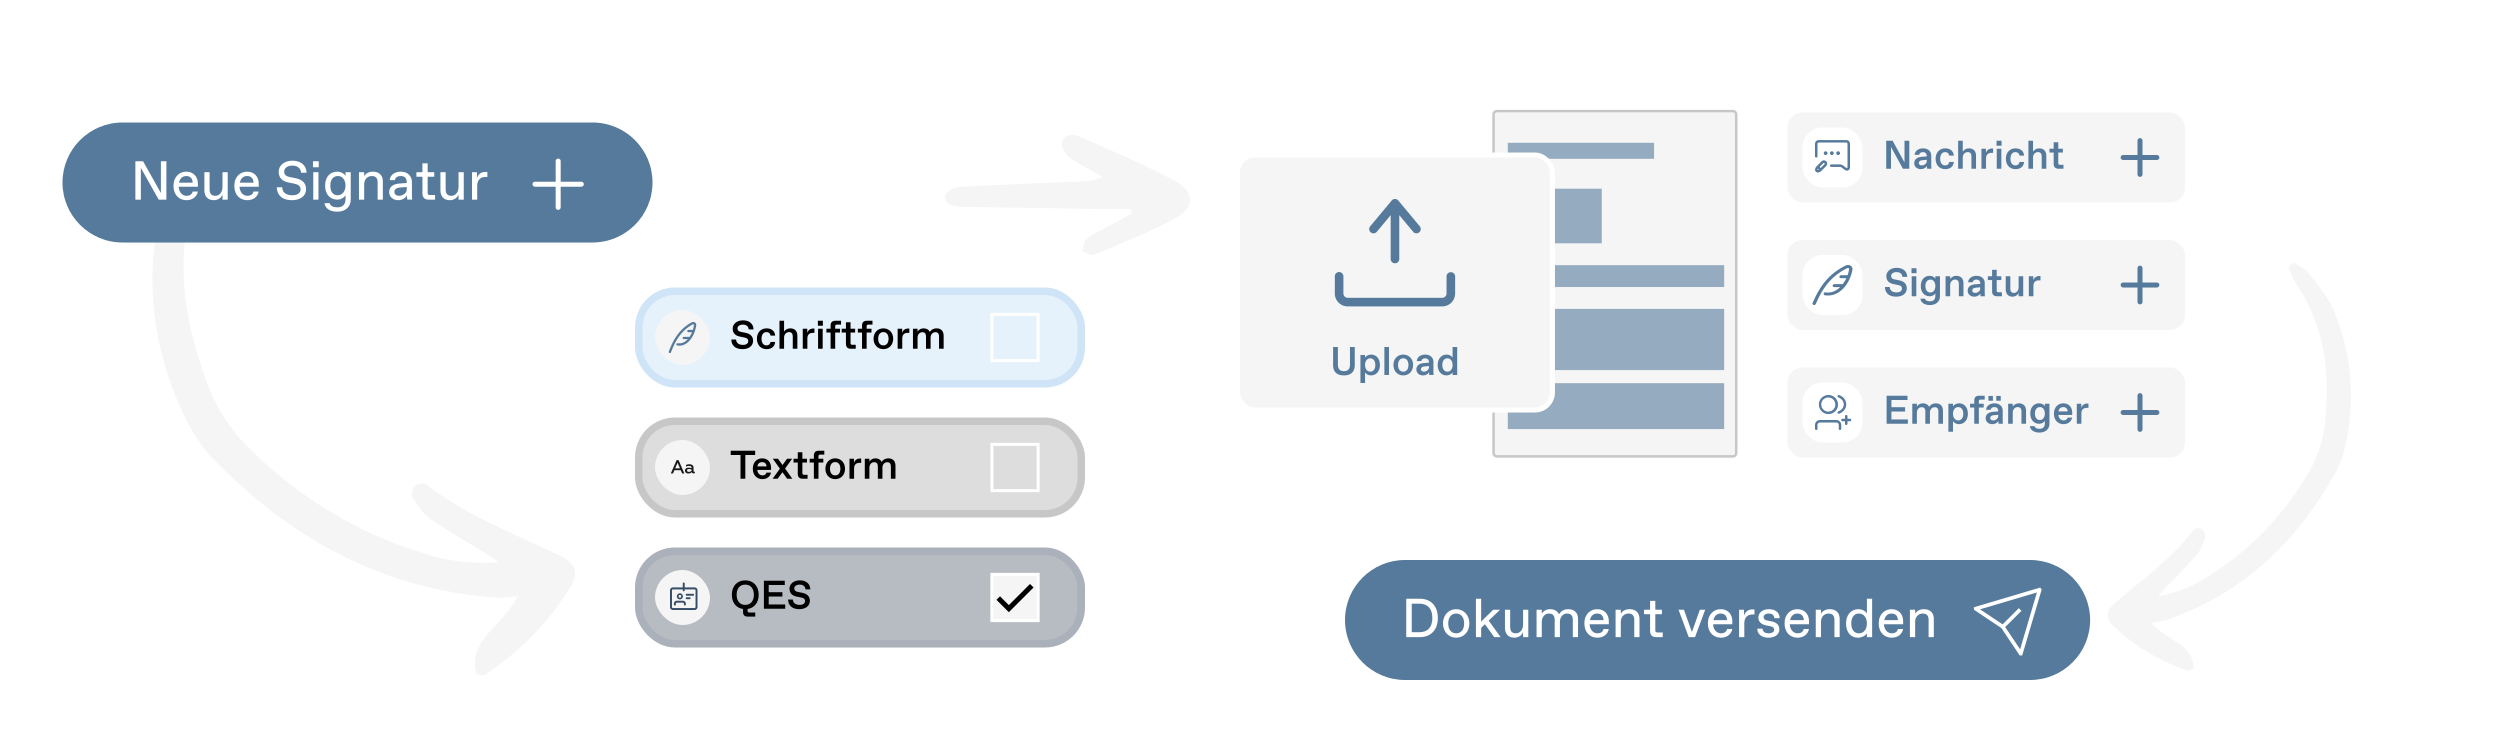 <svg xmlns="http://www.w3.org/2000/svg" width="1000" height="297" fill="none"><g clip-path="url(#a)"><path fill="#F5F5F5" d="M915.27 106.86c1.112 2.131 1.808 4.453 3.128 6.489 11.95 17.667 13.847 37.29 11.424 57.379-.831 6.917-3.67 14.124-7.445 20.123-10.533 17.261-24.553 31.339-42.141 41.517-5.063 2.944-10.813 4.944-16.948 6.115 1.224-1.44 2.503-3.03 3.879-4.413 3.919-4.055 7.99-8.053 11.661-12.371 1.543-1.838 2.495-4.41 3.239-6.887.336-.908-.528-2.775-1.384-3.264-.856-.489-2.863-.199-3.295.501-8.71 11.399-20.451 19.784-31.296 29.016-3.791 3.242-4.135 6.039-.703 9.373 8.558 8.155 18.62 14.114 29.826 17.916.304.112.984-.324 2.231-.895-.04-10.164-10.774-11.039-16.901-18.294 2.216-.384 4.015-.579 5.567-1.037 30.609-10.348 52.419-31.005 67.838-58.671 2.383-4.107 3.871-9.061 4.79-13.881 3.271-17.711 1.766-35.125-5.401-51.71-2.344-5.34-6.295-10.07-9.942-14.688-1.376-1.885-3.96-2.841-5.919-4.082l-2.208 1.764z"/></g><rect width="161" height="38" x="714" y="44" fill="#F5F5F5" rx="7"/><rect width="161" height="38" x="714" y="44" stroke="#fff" stroke-width="2" rx="7"/><rect width="24" height="24" x="721" y="51" fill="#fff" rx="8"/><path fill="#567A9C" d="M728.081 56.02c-.264 0-.491 0-.679.015a1.528 1.528 0 0 0-.583.148 1.503 1.503 0 0 0-.656.656 1.527 1.527 0 0 0-.148.583c-.015.187-.015.415-.015.678v4.42a.5.5 0 0 0 1 0v-4.4c0-.289 0-.475.012-.616a.588.588 0 0 1 .042-.212.503.503 0 0 1 .219-.218.572.572 0 0 1 .211-.042c.142-.012.328-.012.616-.012h9.8c.288 0 .474 0 .616.011.136.012.186.03.211.043a.503.503 0 0 1 .219.218.588.588 0 0 1 .042.212c.012.141.012.327.012.616v8c0 .396 0 .658-.018.849a.72.72 0 0 1-.038.208.249.249 0 0 1-.184.092.717.717 0 0 1-.19-.094c-.163-.1-.373-.258-.69-.495l-.473-.355c-.206-.154-.361-.271-.536-.356a2.015 2.015 0 0 0-.487-.162c-.191-.038-.386-.038-.643-.038H732.5a.5.5 0 0 0 0 1h3.2c.316 0 .408.003.492.02a.997.997 0 0 1 .243.08c.076.037.15.09.392.27l.472.355c.293.22.54.405.746.532.205.126.451.25.731.243a1.25 1.25 0 0 0 .958-.479c.173-.22.222-.491.244-.73.022-.242.022-.55.022-.916V58.1c0-.263 0-.49-.015-.678a1.531 1.531 0 0 0-.148-.583 1.503 1.503 0 0 0-.656-.656 1.528 1.528 0 0 0-.583-.148c-.188-.015-.415-.015-.679-.015h-9.838z"/><path fill="#567A9C" d="M736 61.27a.75.75 0 1 1-1.5 0 .75.75 0 0 1 1.5 0zm-3.25.75a.75.75 0 1 0 0-1.5.75.75 0 0 0 0 1.5zm-2.5 0a.75.75 0 1 0 0-1.5.75.75 0 0 0 0 1.5z"/><path fill="#567A9C" fill-rule="evenodd" d="m727.371 68.975-.083.012a1.1 1.1 0 0 1-1.249-1.277l.013-.074c.07-.4.261-.771.548-1.06l2.007-2.03a1.321 1.321 0 1 1 1.875 1.861l-1.996 2.002a2.005 2.005 0 0 1-1.115.566zm.465-2.227 1.482-1.5h.001a.32.32 0 0 1 .456.452l-.001.001-1.49 1.495-.448-.448zm-.287 1.127-.393-.393a.896.896 0 0 0-.073.156.912.912 0 0 0-.046.171l-.013.073a.1.1 0 0 0 .114.117l.082-.013a1 1 0 0 0 .295-.093l.034-.018z" clip-rule="evenodd"/><path fill="#567A9C" d="M761.797 64.956V56.3h1.92v11.2h-2.56l-4.752-8.704V67.5h-1.92V56.3h2.56l4.752 8.656zm6.514 2.704c-1.472 0-2.624-.96-2.624-2.352 0-1.776 1.456-2.464 2.928-2.576l2.096-.176v-.224c0-.896-.56-1.488-1.456-1.488h-.128c-.8 0-1.376.464-1.44 1.072h-1.84c.128-1.488 1.44-2.576 3.344-2.576 2.064 0 3.312 1.184 3.312 2.944v3.456c0 .48 0 1.2.08 1.76h-1.728c-.064-.304-.08-.864-.08-1.104-.416.704-1.312 1.264-2.464 1.264zm.32-1.504h.128c.944 0 1.952-.752 1.952-1.76v-.48l-1.856.176c-.688.064-1.344.416-1.344 1.104 0 .56.48.96 1.12.96zm9.444 1.504c-2.304 0-3.84-1.696-3.84-4.16 0-2.464 1.536-4.16 3.84-4.16 1.968 0 3.296 1.008 3.456 2.896h-1.84c-.128-.832-.672-1.392-1.552-1.392h-.128c-1.344 0-1.936 1.232-1.936 2.656 0 1.424.592 2.656 1.936 2.656h.128c.88 0 1.424-.56 1.552-1.392h1.84c-.16 1.888-1.488 2.896-3.456 2.896zm7.026-.16h-1.84V56.3h1.84v4.352c.48-.768 1.344-1.312 2.48-1.312 1.888 0 2.832 1.216 2.832 2.944V67.5h-1.84v-4.944c0-1.072-.48-1.712-1.424-1.712h-.128c-1.024 0-1.92.896-1.92 2.192V67.5zm9.312 0h-1.84v-8h1.808v1.664c.32-1.104 1.2-1.744 2.32-1.744h.544v1.728h-.688c-1.392 0-2.144.784-2.144 2.24V67.5zm6.205-9.216h-2V56.3h2v1.984zm-.08 9.216h-1.84v-8h1.84v8zm5.646.16c-2.304 0-3.84-1.696-3.84-4.16 0-2.464 1.536-4.16 3.84-4.16 1.968 0 3.296 1.008 3.456 2.896h-1.84c-.128-.832-.672-1.392-1.552-1.392h-.128c-1.344 0-1.936 1.232-1.936 2.656 0 1.424.592 2.656 1.936 2.656h.128c.88 0 1.424-.56 1.552-1.392h1.84c-.16 1.888-1.488 2.896-3.456 2.896zm7.026-.16h-1.84V56.3h1.84v4.352c.48-.768 1.344-1.312 2.48-1.312 1.888 0 2.832 1.216 2.832 2.944V67.5h-1.84v-4.944c0-1.072-.48-1.712-1.424-1.712h-.128c-1.024 0-1.92.896-1.92 2.192V67.5zm12.178 0h-1.984c-1.248 0-1.936-.688-1.936-1.936V61.02h-1.696V59.5h1.696v-2.592h1.84V59.5h1.84v1.52h-1.84v4.112c0 .624.16.784.784.784h1.296V67.5z"/><path stroke="#567A9C" stroke-linecap="round" stroke-linejoin="round" stroke-width="2" d="M856 69.75v-13.5M849.25 63h13.5"/><rect width="161" height="38" x="714" y="95" fill="#F5F5F5" rx="7"/><rect width="161" height="38" x="714" y="95" stroke="#fff" stroke-width="2" rx="7"/><rect width="24" height="24" x="721" y="102" fill="#fff" rx="8"/><path fill="#567A9C" d="M739.46 107.259a.56.56 0 0 0-.532-.004c-7.873 3.814-10.747 10.144-12.63 14.368-.136.306-.527.456-.872.335-.346-.121-.515-.467-.379-.773 1.884-4.227 4.902-10.937 13.236-14.976 1.306-.633 2.918.246 2.696 1.621-.414 2.578-1.628 5.336-3.478 7.361-1.855 2.028-4.427 3.39-7.503 2.928-.366-.055-.612-.362-.55-.687.062-.324.409-.543.775-.488 2.245.337 4.231-.524 5.836-2.093h-2.317c-.372 0-.673-.267-.673-.596 0-.329.301-.596.673-.596h3.364a13.105 13.105 0 0 0 1.423-2.383h-2.097c-.372 0-.673-.266-.673-.595 0-.329.301-.596.673-.596h2.587c.288-.803.5-1.621.629-2.423a.375.375 0 0 0-.188-.403zm19.017 11.401c-2.896 0-4.416-1.456-4.496-3.856h1.92c.048 1.296 1.008 2.144 2.688 2.144h.16c1.328 0 2.032-.688 2.032-1.504 0-.752-.4-1.2-1.472-1.424l-1.904-.384c-1.92-.4-2.864-1.488-2.864-3.2 0-1.712 1.536-3.296 4.144-3.296s4.16 1.472 4.192 3.616h-1.92c-.08-1.216-1.008-1.904-2.24-1.904h-.16c-1.28 0-2.096.688-2.096 1.52 0 .8.48 1.216 1.44 1.408l1.728.336c1.92.384 3.072 1.392 3.072 3.216 0 1.936-1.584 3.328-4.224 3.328zm8.126-9.376h-2V107.3h2v1.984zm-.08 9.216h-1.84v-8h1.84v8zm5.405 3.52c-2.176 0-3.632-1.056-3.744-2.56h1.84c.128.656.848 1.056 1.936 1.056h.112c1.184 0 2.064-.672 2.064-2.128v-1.072c-.432.72-1.296 1.184-2.304 1.184-1.84 0-3.504-1.376-3.504-4.08s1.632-4.08 3.504-4.08c1.008 0 1.904.464 2.304 1.184V110.5h1.84v8.112c0 1.808-1.392 3.408-4.048 3.408zm.16-5.024h.128c1.024 0 1.92-.96 1.92-2.576s-.864-2.576-1.888-2.576h-.128c-1.056 0-1.952.848-1.952 2.576 0 1.728.864 2.576 1.92 2.576zm7.981 1.504h-1.84v-8h1.84v1.152c.48-.768 1.344-1.312 2.48-1.312 1.888 0 2.832 1.216 2.832 2.944v5.216h-1.84v-4.944c0-1.072-.48-1.712-1.424-1.712h-.128c-1.024 0-1.92.896-1.92 2.192v4.464zm9.633.16c-1.472 0-2.624-.96-2.624-2.352 0-1.776 1.456-2.464 2.928-2.576l2.096-.176v-.224c0-.896-.56-1.488-1.456-1.488h-.128c-.8 0-1.376.464-1.44 1.072h-1.84c.128-1.488 1.44-2.576 3.344-2.576 2.064 0 3.312 1.184 3.312 2.944v3.456c0 .48 0 1.2.08 1.76h-1.728c-.064-.304-.08-.864-.08-1.104-.416.704-1.312 1.264-2.464 1.264zm.32-1.504h.128c.944 0 1.952-.752 1.952-1.76v-.48l-1.856.176c-.688.064-1.344.416-1.344 1.104 0 .56.48.96 1.12.96zm10.741 1.344h-1.984c-1.248 0-1.936-.688-1.936-1.936v-4.544h-1.696v-1.52h1.696v-2.592h1.84v2.592h1.84v1.52h-1.84v4.112c0 .624.16.784.784.784h1.296v1.584zm4.247.16c-1.84 0-2.72-1.248-2.72-2.976V110.5h1.84v4.912c0 1.152.48 1.744 1.376 1.744h.128c.96 0 1.808-.944 1.808-2.256v-4.4h1.84v8h-1.84v-1.312c-.4.832-1.264 1.472-2.432 1.472zm8.356-.16h-1.84v-8h1.808v1.664c.32-1.104 1.2-1.744 2.32-1.744h.544v1.728h-.688c-1.392 0-2.144.784-2.144 2.24v4.112z"/><path stroke="#567A9C" stroke-linecap="round" stroke-linejoin="round" stroke-width="2" d="M856 120.75v-13.5m-6.75 6.75h13.5"/><rect width="161" height="38" x="714" y="146" fill="#F5F5F5" rx="7"/><rect width="161" height="38" x="714" y="146" stroke="#fff" stroke-width="2" rx="7"/><rect width="24" height="24" x="721" y="153" fill="#fff" rx="8"/><path fill="#567A9C" d="M735.029 158.333a.5.5 0 0 1 .638-.304c1.626.577 2.833 1.999 2.833 3.721s-1.207 3.145-2.833 3.721a.5.5 0 1 1-.334-.942c1.306-.463 2.167-1.559 2.167-2.779s-.861-2.315-2.167-2.779a.5.5 0 0 1-.304-.638z"/><path fill="#567A9C" fill-rule="evenodd" d="M731.318 165.636a3.818 3.818 0 1 0 .001-7.635 3.818 3.818 0 0 0-.001 7.635zm0-1a2.817 2.817 0 1 0 0-5.636 2.818 2.818 0 0 0 0 5.636z" clip-rule="evenodd"/><path fill="#567A9C" d="M727 170a1 1 0 0 1 1-1h6.5a1 1 0 0 1 1 1v1.5a.5.5 0 0 0 1 0V170a2 2 0 0 0-2-2H728a2 2 0 0 0-2 2v1.5a.5.5 0 0 0 1 0V170zm11.5-4a.5.5 0 0 1 .5.5v1h1a.5.5 0 0 1 0 1h-1v1a.5.5 0 0 1-1 0v-1h-1a.5.5 0 0 1 0-1h1v-1a.5.5 0 0 1 .5-.5zm24.653 3.5h-8.512v-11.2h8.352v1.712h-6.432v2.88h5.472v1.712h-5.472v3.184h6.592v1.712zm3.604 0h-1.84v-8h1.84v1.136c.528-.832 1.408-1.296 2.4-1.296 1.136 0 2.048.464 2.528 1.424.608-1.024 1.648-1.424 2.64-1.424 1.984 0 2.864 1.264 2.864 2.976v5.184h-1.84v-4.896c0-1.088-.416-1.712-1.392-1.712h-.128c-.976 0-1.856.848-1.856 2.144v4.464h-1.84v-4.896c0-1.088-.416-1.712-1.392-1.712h-.128c-.976 0-1.856.848-1.856 2.144v4.464zm14.437 3.2h-1.84v-11.2h1.84v1.072c.368-.624 1.328-1.232 2.448-1.232 2.192 0 3.504 1.792 3.504 4.16 0 2.368-1.376 4.16-3.568 4.16-1.12 0-2.016-.608-2.384-1.232v4.272zm2.016-4.544h.128c1.12 0 1.968-.96 1.968-2.656 0-1.696-.848-2.656-1.968-2.656h-.128c-1.04 0-2.016.96-2.016 2.656 0 1.696.976 2.656 2.016 2.656zm8.334 1.344h-1.84v-6.48h-1.68v-1.52h1.68v-1.296c0-1.248.656-1.904 1.92-1.904h2.256v1.552h-1.552c-.624 0-.784.16-.784.784v.864h1.936v1.52h-1.936v6.48zm5.617-9.216h-1.776v-1.904h1.776v1.904zm3.136 0h-1.792v-1.904h1.792v1.904zm-3.408 9.376c-1.472 0-2.624-.96-2.624-2.352 0-1.776 1.456-2.464 2.928-2.576l2.096-.176v-.224c0-.896-.56-1.488-1.456-1.488h-.128c-.8 0-1.376.464-1.44 1.072h-1.84c.128-1.488 1.44-2.576 3.344-2.576 2.064 0 3.312 1.184 3.312 2.944v3.456c0 .48 0 1.2.08 1.76h-1.728c-.064-.304-.08-.864-.08-1.104-.416.704-1.312 1.264-2.464 1.264zm.32-1.504h.128c.944 0 1.952-.752 1.952-1.76v-.48l-1.856.176c-.688.064-1.344.416-1.344 1.104 0 .56.48.96 1.12.96zm7.892 1.344h-1.84v-8h1.84v1.152c.48-.768 1.344-1.312 2.48-1.312 1.888 0 2.832 1.216 2.832 2.944v5.216h-1.84v-4.944c0-1.072-.48-1.712-1.424-1.712h-.128c-1.024 0-1.92.896-1.92 2.192v4.464zm10.624 3.52c-2.176 0-3.632-1.056-3.744-2.56h1.84c.128.656.848 1.056 1.936 1.056h.112c1.184 0 2.064-.672 2.064-2.128v-1.072c-.432.72-1.296 1.184-2.304 1.184-1.84 0-3.504-1.376-3.504-4.08s1.632-4.08 3.504-4.08c1.008 0 1.904.464 2.304 1.184V161.5h1.84v8.112c0 1.808-1.392 3.408-4.048 3.408zm.16-5.024h.128c1.024 0 1.92-.96 1.92-2.576s-.864-2.576-1.888-2.576h-.128c-1.056 0-1.952.848-1.952 2.576 0 1.728.864 2.576 1.92 2.576zm9.485 1.664c-2 0-3.792-1.456-3.792-4.16 0-2.56 1.584-4.16 3.76-4.16 2.272 0 3.552 1.616 3.552 3.824 0 .272-.016.544-.032.816h-5.488c.096 1.408 1.088 2.176 2 2.176h.128c.784 0 1.376-.448 1.536-1.12h1.824c-.336 1.6-1.648 2.624-3.488 2.624zm-1.952-5.104h3.664c-.064-1.152-.832-1.712-1.712-1.712h-.128c-.864 0-1.68.544-1.824 1.712zm9.136 4.944h-1.84v-8h1.808v1.664c.32-1.104 1.2-1.744 2.32-1.744h.544v1.728h-.688c-1.392 0-2.144.784-2.144 2.24v4.112z"/><path stroke="#567A9C" stroke-linecap="round" stroke-linejoin="round" stroke-width="2" d="M856 171.75v-13.5m-6.75 6.75h13.5"/><g filter="url(#b)"><mask id="c" width="98" height="139" x="597" y="43" maskUnits="userSpaceOnUse" style="mask-type:luminance"><path fill="#fff" d="M693.164 43h-94.416c-.965 0-1.748.783-1.748 1.748v135.504c0 .965.783 1.748 1.748 1.748h94.416c.965 0 1.748-.783 1.748-1.748V44.748c0-.965-.783-1.748-1.748-1.748z"/></mask><g mask="url(#c)"><path fill="#F5F5F5" d="M694.912 43H597v139h97.912V43z"/><path fill="#567A9C" fill-opacity=".6" d="M640.71 74.47h-37.591v21.856h37.591V74.471zm20.925-18.355h-58.516v6.398h58.516v-6.398zm28.031 48.953h-86.547v8.742h86.547v-8.742zm0 17.485h-86.547v24.478h86.547v-24.478zm0 29.722h-86.547v18.359h86.547v-18.359z"/></g><path stroke="#C7C7C7" d="M693.164 43.435h-94.415c-.724 0-1.311.588-1.311 1.312V180.25c0 .724.587 1.311 1.311 1.311h94.415c.724 0 1.311-.587 1.311-1.311V44.747c0-.724-.587-1.312-1.311-1.312z"/></g><rect width="125.98" height="102" x="495" y="62" fill="#F5F5F5" rx="7"/><rect width="125.98" height="102" x="495" y="62" stroke="#fff" stroke-width="2" rx="7"/><path fill="#567A9C" d="M548.296 92.945a1.719 1.719 0 0 1-.22-2.42l8.594-10.313a1.717 1.717 0 0 1 2.641 0l8.593 10.313a1.718 1.718 0 1 1-2.64 2.2l-5.555-6.665v17.596a1.72 1.72 0 0 1-3.438 0V86.06l-5.554 6.665a1.72 1.72 0 0 1-2.421.22zm-12.65 15.867c.95 0 1.719.77 1.719 1.719v6.875c0 .949.77 1.719 1.719 1.719h37.812c.95 0 1.719-.77 1.719-1.719v-6.875a1.72 1.72 0 0 1 3.438 0v6.875a5.156 5.156 0 0 1-5.157 5.156h-37.812a5.155 5.155 0 0 1-5.156-5.156v-6.875c0-.949.769-1.719 1.718-1.719zm1.929 41.348c-2.976 0-4.336-1.584-4.336-4.112V138.8h1.92v6.992c0 1.792.8 2.656 2.336 2.656h.16c1.552 0 2.336-.864 2.336-2.656V138.8h1.92v7.248c0 2.528-1.392 4.112-4.336 4.112zm8.438 3.04h-1.84V142h1.84v1.072c.368-.624 1.328-1.232 2.448-1.232 2.192 0 3.504 1.792 3.504 4.16 0 2.368-1.376 4.16-3.568 4.16-1.12 0-2.016-.608-2.384-1.232v4.272zm2.016-4.544h.128c1.12 0 1.968-.96 1.968-2.656 0-1.696-.848-2.656-1.968-2.656h-.128c-1.04 0-2.016.96-2.016 2.656 0 1.696.976 2.656 2.016 2.656zm7.562 1.344h-1.84v-11.2h1.84V150zm5.71.16c-2.288 0-3.92-1.728-3.92-4.16 0-2.432 1.632-4.16 3.92-4.16 2.304 0 3.936 1.728 3.936 4.16 0 2.432-1.632 4.16-3.936 4.16zm-.064-1.504h.128c1.2 0 2.016-.976 2.016-2.656 0-1.68-.816-2.656-2.016-2.656h-.128c-1.184 0-2.016.976-2.016 2.656 0 1.68.832 2.656 2.016 2.656zm7.939 1.504c-1.472 0-2.624-.96-2.624-2.352 0-1.776 1.456-2.464 2.928-2.576l2.096-.176v-.224c0-.896-.56-1.488-1.456-1.488h-.128c-.8 0-1.376.464-1.44 1.072h-1.84c.128-1.488 1.44-2.576 3.344-2.576 2.064 0 3.312 1.184 3.312 2.944v3.456c0 .48 0 1.2.08 1.76h-1.728c-.064-.304-.08-.864-.08-1.104-.416.704-1.312 1.264-2.464 1.264zm.32-1.504h.128c.944 0 1.952-.752 1.952-1.76v-.48l-1.856.176c-.688.064-1.344.416-1.344 1.104 0 .56.48.96 1.12.96zm9.092 1.504c-2.176 0-3.504-1.792-3.504-4.16 0-2.368 1.392-4.16 3.584-4.16 1.12 0 2.016.608 2.368 1.232V138.8h1.84V150h-1.84v-1.072c-.352.624-1.328 1.232-2.448 1.232zm.32-1.504h.128c1.04 0 2-.96 2-2.656 0-1.696-.96-2.656-2-2.656h-.128c-1.12 0-1.984.96-1.984 2.64 0 1.696.864 2.672 1.984 2.672z"/><g clip-path="url(#d)"><path fill="#567A9C" d="M812.01 224H562.036C548.761 224 538 234.745 538 248s10.761 24 24.036 24H812.01c13.275 0 24.037-10.745 24.037-24s-10.762-24-24.037-24z"/><path fill="#fff" d="M567.994 254.858H562.5v-15.36h5.494c4.285 0 7.142 2.853 7.142 7.68s-2.857 7.68-7.142 7.68zm-3.296-13.385v11.41h3.076c3.297 0 5.164-1.975 5.164-5.705s-1.867-5.705-5.164-5.705h-3.076zm17.775 13.604c-2.967 0-5.275-2.304-5.275-5.705 0-3.401 2.308-5.705 5.275-5.705 2.966 0 5.274 2.304 5.274 5.705 0 3.401-2.308 5.705-5.274 5.705zm-.088-1.755h.175c1.78 0 3.099-1.426 3.099-3.95 0-2.523-1.319-3.949-3.099-3.949h-.175c-1.78 0-3.099 1.426-3.099 3.949 0 2.524 1.319 3.95 3.099 3.95zm10.073 1.536h-2.088v-15.36h2.088v9.128l4.834-4.739h2.747l-4.571 4.366 4.791 6.605h-2.571l-3.714-5.178-1.516 1.47v3.708zm13.255.219c-2.461 0-3.736-1.645-3.736-3.949v-7.241h2.088v6.802c0 1.755.725 2.633 2.22 2.633h.175c1.407 0 2.769-1.317 2.769-3.511v-5.924h2.088v10.971h-2.088v-2.085c-.417 1.207-1.604 2.304-3.516 2.304zm10.995-.219h-2.088v-10.971h2.088v1.536c.659-.988 1.758-1.756 3.296-1.756 1.583 0 2.901.615 3.626 2.041.857-1.514 2.286-2.041 3.626-2.041 2.528 0 3.956 1.536 3.956 3.84v7.351h-2.088v-6.912c0-1.536-.659-2.523-2.219-2.523h-.176c-1.341 0-2.769 1.206-2.769 3.291v6.144h-2.088v-6.912c0-1.536-.659-2.523-2.219-2.523h-.176c-1.341 0-2.769 1.206-2.769 3.291v6.144zm22.226.219c-2.725 0-5.186-1.887-5.186-5.727 0-3.796 2.527-5.683 5.12-5.683 2.857 0 4.659 1.975 4.659 4.828v1.206h-7.691c.132 2.502 1.736 3.621 3.076 3.621h.176c1.077 0 2.11-.549 2.33-1.711h2.087c-.395 2.216-2.307 3.466-4.571 3.466zm-2.966-7.021h5.471c-.087-1.909-1.23-2.633-2.483-2.633h-.176c-1.142 0-2.417.68-2.812 2.633zm12.352 6.802h-2.088v-10.971h2.088v1.536c.659-.988 1.758-1.756 3.516-1.756 2.527 0 3.956 1.536 3.956 3.84v7.351h-2.088v-6.912c0-1.536-.659-2.523-2.22-2.523h-.175c-1.561 0-2.989 1.206-2.989 3.291v6.144zm16.771 0h-2.637c-1.538 0-2.417-.878-2.417-2.414v-6.758h-2.418v-1.799h2.418v-3.555h2.087v3.555h2.637v1.799h-2.637v6.429c0 .658.22.878.879.878h2.088v1.865zm11.667-2.041 3.187-8.93h2.132l-4.066 10.971h-2.527l-4.066-10.971h2.154l3.186 8.93zm11.579 2.26c-2.725 0-5.186-1.887-5.186-5.727 0-3.796 2.527-5.683 5.12-5.683 2.857 0 4.659 1.975 4.659 4.828v1.206h-7.692c.132 2.502 1.736 3.621 3.077 3.621h.176c1.077 0 2.109-.549 2.329-1.711h2.088c-.396 2.216-2.308 3.466-4.571 3.466zm-2.967-7.021h5.472c-.088-1.909-1.231-2.633-2.483-2.633h-.176c-1.143 0-2.417.68-2.813 2.633zm12.352 6.802h-2.088v-10.971h1.978v2.413c.44-1.645 1.758-2.523 3.187-2.523h.988v2.019h-.879c-1.977 0-3.186 1.316-3.186 3.511v5.551zm9.695.219c-2.922 0-4.505-1.536-4.505-3.62H705c.11 1.316 1.143 1.865 2.439 1.865h.176c1.143 0 2.044-.549 2.044-1.426 0-.702-.396-1.185-1.494-1.405l-1.605-.307c-1.78-.351-3.208-1.272-3.208-3.138 0-2.194 1.956-3.379 4.153-3.379 2.879 0 4.351 1.536 4.351 3.621h-2.087c-.11-.988-.725-1.865-2.154-1.865h-.176c-1.23 0-1.999.636-1.999 1.404 0 .768.439 1.185 1.538 1.404l1.736.351c1.67.33 3.033 1.229 3.033 3.204s-1.78 3.291-4.33 3.291zm11.587 0c-2.725 0-5.186-1.887-5.186-5.727 0-3.796 2.527-5.683 5.12-5.683 2.857 0 4.659 1.975 4.659 4.828v1.206h-7.691c.131 2.502 1.736 3.621 3.076 3.621h.176c1.077 0 2.11-.549 2.329-1.711h2.088c-.396 2.216-2.307 3.466-4.571 3.466zm-2.967-7.021h5.472c-.088-1.909-1.23-2.633-2.483-2.633h-.176c-1.142 0-2.417.68-2.813 2.633zm12.352 6.802h-2.088v-10.971h2.088v1.536c.659-.988 1.758-1.756 3.516-1.756 2.527 0 3.956 1.536 3.956 3.84v7.351h-2.088v-6.912c0-1.536-.659-2.523-2.219-2.523h-.176c-1.56 0-2.989 1.206-2.989 3.291v6.144zm14.749.219c-2.747 0-4.725-2.084-4.725-5.705 0-3.62 2.197-5.705 4.944-5.705 1.539 0 2.857.768 3.407 1.756v-5.925h2.087v15.36h-2.087v-1.536c-.55.987-2.088 1.755-3.626 1.755zm.351-1.755h.176c1.56 0 3.099-1.317 3.099-3.95s-1.539-3.949-3.099-3.949h-.176c-1.67 0-2.988 1.316-2.988 3.949s1.318 3.95 2.988 3.95zm13.179 1.755c-2.725 0-5.186-1.887-5.186-5.727 0-3.796 2.527-5.683 5.12-5.683 2.857 0 4.659 1.975 4.659 4.828v1.206h-7.692c.132 2.502 1.736 3.621 3.077 3.621h.176c1.076 0 2.109-.549 2.329-1.711h2.088c-.396 2.216-2.308 3.466-4.571 3.466zm-2.967-7.021h5.472c-.088-1.909-1.231-2.633-2.483-2.633h-.176c-1.143 0-2.417.68-2.813 2.633zm12.352 6.802h-2.088v-10.971h2.088v1.536c.659-.988 1.758-1.756 3.516-1.756 2.527 0 3.956 1.536 3.956 3.84v7.351h-2.088v-6.912c0-1.536-.659-2.523-2.22-2.523h-.175c-1.561 0-2.989 1.206-2.989 3.291v6.144z"/><path stroke="#fff" stroke-linecap="square" stroke-width="1.5" d="m815.856 235.933-7.539 25.503h-.035l-7.198-10.753-10.77-7.187v-.04l25.498-7.569.044.046zm-14.436 14.493 6.101-6.092"/></g><g clip-path="url(#e)"><path fill="#F5F5F5" d="M80.9 63.815c-.75 3.313-.862 6.736-1.93 9.995-9.953 28.45-5.463 55.945 5.097 82.519 3.632 9.15 10.111 17.971 17.434 24.807 20.619 19.782 44.855 33.957 72.558 41.517 7.979 2.194 16.558 2.853 25.362 2.238-2.191-1.525-4.514-3.237-6.892-4.63-6.818-4.125-13.823-8.119-20.396-12.694-2.772-1.953-5.001-5.124-6.911-8.24-.786-1.119-.28-3.983.713-4.959.993-.977 3.84-1.306 4.683-.505 16.013 12.431 35.08 19.65 53.23 28.351 6.349 3.061 7.828 6.758 4.343 12.552-8.751 14.23-20.348 26.003-34.286 35.241-.375.263-1.461-.088-3.372-.417-3.612-13.901 10.737-18.97 16.49-31.094-3.165.274-5.694.658-7.979.593-45.555-3.094-82.808-23.447-113.859-55.682-4.738-4.751-8.558-10.983-11.554-17.237-10.86-23.018-15.088-47.354-11.28-72.6 1.275-8.141 4.966-16.03 8.284-23.655 1.199-3.072 4.384-5.31 6.613-7.713l3.653 1.613z"/></g><g clip-path="url(#f)"><path fill="#567A9C" d="M236.988 49H49.012C35.75 49 25 59.745 25 73s10.75 24 24.012 24h187.976C250.25 97 261 86.255 261 73s-10.75-24-24.012-24z"/><path fill="#fff" d="M64.359 77.202V64.497h2.195v15.36h-3.073l-7.135-12.705v12.705H54.15v-15.36h3.074l7.135 12.705zm10.214 2.874c-2.722 0-5.181-1.887-5.181-5.727 0-3.796 2.524-5.683 5.115-5.683 2.854 0 4.654 1.975 4.654 4.827V74.7h-7.684c.132 2.502 1.735 3.62 3.074 3.62h.175c1.076 0 2.108-.548 2.328-1.71h2.085c-.395 2.216-2.305 3.466-4.566 3.466zm-2.964-7.021h5.467c-.088-1.91-1.23-2.634-2.481-2.634h-.176c-1.141 0-2.415.68-2.81 2.633zm13.877 7.021c-2.46 0-3.733-1.645-3.733-3.95v-7.24h2.086v6.802c0 1.755.725 2.633 2.217 2.633h.176c1.405 0 2.766-1.317 2.766-3.511v-5.925h2.086v10.972h-2.086v-2.085c-.417 1.207-1.603 2.304-3.512 2.304zm13.42 0c-2.722 0-5.181-1.887-5.181-5.727 0-3.796 2.525-5.683 5.115-5.683 2.854 0 4.654 1.975 4.654 4.827V74.7h-7.683c.131 2.502 1.734 3.62 3.073 3.62h.176c1.075 0 2.107-.548 2.327-1.71h2.085c-.395 2.216-2.305 3.466-4.566 3.466zm-2.964-7.021h5.467c-.088-1.91-1.23-2.634-2.481-2.634h-.176c-1.141 0-2.414.68-2.81 2.633zm20.795 7.021c-3.622 0-5.927-1.755-6.037-5.156h2.195c0 2.084 1.625 3.181 3.93 3.181h.22c2.063 0 3.183-1.031 3.183-2.304 0-1.25-.791-1.974-2.415-2.304l-2.459-.504c-2.459-.505-3.886-1.887-3.886-4.323 0-2.414 2.174-4.389 5.489-4.389 3.403 0 5.576 1.865 5.686 4.828h-2.196c-.109-1.756-1.514-2.853-3.381-2.853h-.219c-1.91 0-3.183 1.032-3.183 2.392 0 1.185.812 1.887 2.107 2.15l2.459.483c2.656.527 4.193 1.931 4.193 4.433 0 2.699-2.283 4.366-5.686 4.366zm10.757-13.165h-2.305v-2.414h2.305v2.413zm-.11 12.946h-2.086V68.885h2.086v10.972zm7.533 4.827c-3.074 0-4.874-1.426-5.093-3.4h2.085c.22 1.096 1.405 1.645 2.898 1.645h.22c1.866 0 3.183-.988 3.183-3.292v-1.536c-.549.878-1.647 1.756-3.293 1.756-2.525 0-4.874-1.756-4.874-5.596s2.283-5.595 4.874-5.595c1.646 0 2.854.878 3.293 1.755v-1.536h2.085v10.972c0 2.743-1.975 4.827-5.378 4.827zm.088-6.583h.175c1.515 0 3.03-1.426 3.03-3.84 0-2.413-1.405-3.84-2.92-3.84h-.176c-1.558 0-2.985 1.097-2.985 3.84s1.317 3.84 2.876 3.84zm10.667 1.756h-2.086V68.885h2.086v1.536c.658-.987 1.756-1.755 3.512-1.755 2.525 0 3.952 1.536 3.952 3.84v7.35h-2.086v-6.911c0-1.536-.658-2.524-2.217-2.524h-.176c-1.558 0-2.985 1.207-2.985 3.292v6.144zm13.612.22c-2.085 0-3.622-1.383-3.622-3.248 0-2.502 2.217-3.248 3.996-3.401l3.029-.242v-.35c0-1.537-.878-2.415-2.283-2.415h-.176c-1.141 0-2.129.549-2.261 1.646h-2.085c.131-2.019 1.953-3.401 4.434-3.401 2.92 0 4.457 1.93 4.457 4.17v4.607c0 .658 0 1.646.11 2.414h-1.976c-.11-.549-.11-1.646-.11-1.756-.439.988-1.756 1.975-3.513 1.975zm.242-1.756h.176c1.339 0 2.985-1.097 2.985-2.414v-1.119l-2.744.22c-1.273.11-2.195.724-2.195 1.733 0 .9.746 1.58 1.778 1.58zm14.498 1.536h-2.635c-1.536 0-2.415-.878-2.415-2.414v-6.758h-2.414v-1.8h2.414v-3.554h2.086v3.554h2.634v1.8h-2.634v6.429c0 .658.22.878.878.878h2.086v1.865zm5.879.22c-2.459 0-3.732-1.647-3.732-3.95v-7.242h2.086v6.803c0 1.755.724 2.633 2.217 2.633h.176c1.405 0 2.766-1.317 2.766-3.511v-5.925h2.085v10.972h-2.085v-2.085c-.417 1.207-1.603 2.304-3.513 2.304zm10.984-.22h-2.086V68.885h1.976V71.3c.439-1.646 1.756-2.523 3.183-2.523h.988v2.018h-.878c-1.976 0-3.183 1.317-3.183 3.511v5.552z"/><path stroke="#fff" stroke-linecap="round" stroke-linejoin="round" stroke-width="2" d="M223.267 82.942V64.428m-9.261 9.257h18.523"/></g><rect width="180" height="40" x="254" y="115" fill="#E5F1FB" rx="16"/><rect width="177" height="37" x="255.5" y="116.5" stroke="#0074D9" stroke-opacity=".1" stroke-width="3" rx="14.5"/><g clip-path="url(#g)"><path fill="#F5F5F5" d="M282.308 124h-18.616c-.934 0-1.692.758-1.692 1.692v18.616c0 .934.758 1.692 1.692 1.692h18.616c.934 0 1.692-.758 1.692-1.692v-18.616c0-.934-.758-1.692-1.692-1.692z"/><path fill="#567A9C" d="M277.445 129.763a.346.346 0 0 0-.366-.003c-5.418 2.963-7.396 7.879-8.692 11.16a.463.463 0 1 1-.86-.34c1.296-3.284 3.373-8.496 9.108-11.632.899-.492 2.008.191 1.856 1.259-.286 2.002-1.121 4.144-2.394 5.717-1.276 1.576-3.046 2.633-5.163 2.275a.463.463 0 0 1 .154-.913c1.546.262 2.912-.407 4.017-1.626h-1.595a.463.463 0 1 1 0-.926h2.315c.38-.566.709-1.194.979-1.85h-1.443a.463.463 0 0 1 0-.926h1.78c.198-.623.345-1.259.433-1.882a.303.303 0 0 0-.129-.313z"/></g><path fill="#000" d="M297.008 139.66c-2.896 0-4.416-1.456-4.496-3.856h1.92c.048 1.296 1.008 2.144 2.688 2.144h.16c1.328 0 2.032-.688 2.032-1.504 0-.752-.4-1.2-1.472-1.424l-1.904-.384c-1.92-.4-2.864-1.488-2.864-3.2 0-1.712 1.536-3.296 4.144-3.296s4.16 1.472 4.192 3.616h-1.92c-.08-1.216-1.008-1.904-2.24-1.904h-.16c-1.28 0-2.096.688-2.096 1.52 0 .8.48 1.216 1.44 1.408l1.728.336c1.92.384 3.072 1.392 3.072 3.216 0 1.936-1.584 3.328-4.224 3.328zm9.598 0c-2.304 0-3.84-1.696-3.84-4.16 0-2.464 1.536-4.16 3.84-4.16 1.968 0 3.296 1.008 3.456 2.896h-1.84c-.128-.832-.672-1.392-1.552-1.392h-.128c-1.344 0-1.936 1.232-1.936 2.656 0 1.424.592 2.656 1.936 2.656h.128c.88 0 1.424-.56 1.552-1.392h1.84c-.16 1.888-1.488 2.896-3.456 2.896zm7.026-.16h-1.84v-11.2h1.84v4.352c.48-.768 1.344-1.312 2.48-1.312 1.888 0 2.832 1.216 2.832 2.944v5.216h-1.84v-4.944c0-1.072-.48-1.712-1.424-1.712h-.128c-1.024 0-1.92.896-1.92 2.192v4.464zm9.312 0h-1.84v-8h1.808v1.664c.32-1.104 1.2-1.744 2.32-1.744h.544v1.728h-.688c-1.392 0-2.144.784-2.144 2.24v4.112zm6.205-9.216h-2V128.3h2v1.984zm-.08 9.216h-1.84v-8h1.84v8zm5.006 0h-1.84v-6.48h-1.68v-1.52h1.68v-1.296c0-1.248.656-1.904 1.92-1.904h2.256v1.552h-1.552c-.624 0-.784.16-.784.784v.864h1.936v1.52h-1.936v6.48zm8.219 0h-1.984c-1.248 0-1.936-.688-1.936-1.936v-4.544h-1.696v-1.52h1.696v-2.592h1.84v2.592h1.84v1.52h-1.84v4.112c0 .624.16.784.784.784h1.296v1.584zm4.359 0h-1.84v-6.48h-1.68v-1.52h1.68v-1.296c0-1.248.656-1.904 1.92-1.904h2.256v1.552h-1.552c-.624 0-.784.16-.784.784v.864h1.936v1.52h-1.936v6.48zm6.689.16c-2.288 0-3.92-1.728-3.92-4.16 0-2.432 1.632-4.16 3.92-4.16 2.304 0 3.936 1.728 3.936 4.16 0 2.432-1.632 4.16-3.936 4.16zm-.064-1.504h.128c1.2 0 2.016-.976 2.016-2.656 0-1.68-.816-2.656-2.016-2.656h-.128c-1.184 0-2.016.976-2.016 2.656 0 1.68.832 2.656 2.016 2.656zm7.62 1.344h-1.84v-8h1.808v1.664c.32-1.104 1.2-1.744 2.32-1.744h.544v1.728h-.688c-1.392 0-2.144.784-2.144 2.24v4.112zm6.125 0h-1.84v-8h1.84v1.136c.528-.832 1.408-1.296 2.4-1.296 1.136 0 2.048.464 2.528 1.424.608-1.024 1.648-1.424 2.64-1.424 1.984 0 2.864 1.264 2.864 2.976v5.184h-1.84v-4.896c0-1.088-.416-1.712-1.392-1.712h-.128c-.976 0-1.856.848-1.856 2.144v4.464h-1.84v-4.896c0-1.088-.416-1.712-1.392-1.712h-.128c-.976 0-1.856.848-1.856 2.144v4.464z"/><path stroke="#fff" stroke-linecap="round" stroke-width="1.2" d="M415.25 144.25v-18.5h-18.5v18.5h18.5z" clip-rule="evenodd"/><rect width="180" height="40" x="254" y="167" fill="#BDBDBD" fill-opacity=".5" rx="16"/><rect width="177" height="37" x="255.5" y="168.5" stroke="#000" stroke-opacity=".1" stroke-width="3" rx="14.5"/><g clip-path="url(#h)"><path fill="#F5F5F5" d="M282.308 176h-18.616c-.934 0-1.692.758-1.692 1.692v18.616c0 .934.758 1.692 1.692 1.692h18.616c.934 0 1.692-.758 1.692-1.692v-18.616c0-.934-.758-1.692-1.692-1.692z"/><path fill="#1A1A1A" fill-rule="evenodd" d="M269.2 189.398h-.888l2.321-5.337h.803l2.321 5.337h-.895l-.576-1.319h-2.518l-.568 1.319zm1.827-4.284-.971 2.23h1.941l-.97-2.23zm6.695 3.591a.427.427 0 0 0 .215-.05v.586c-.111.079-.267.115-.468.115-.409 0-.669-.165-.765-.501-.335.365-.781.543-1.346.543-.393 0-.72-.107-.981-.314-.26-.207-.386-.5-.386-.865 0-.372.141-.658.424-.858.282-.207.631-.307 1.04-.307.439 0 .833.093 1.167.272v-.193c0-.508-.357-.765-1.07-.765-.417 0-.803.107-1.152.314v-.679c.364-.2.802-.3 1.33-.3 1.011 0 1.687.486 1.687 1.344v1.308c0 .221.127.35.305.35zm-1.1-.393v-.429a2.037 2.037 0 0 0-.974-.25c-.535 0-.854.2-.854.543 0 .372.319.558.787.558.417 0 .811-.186 1.041-.422z" clip-rule="evenodd"/></g><path fill="#000" d="M298.128 191.5h-1.92v-9.488h-3.92V180.3h9.776v1.712h-3.936v9.488zm6.789.16c-2 0-3.792-1.456-3.792-4.16 0-2.56 1.584-4.16 3.76-4.16 2.272 0 3.552 1.616 3.552 3.824 0 .272-.016.544-.032.816h-5.488c.096 1.408 1.088 2.176 2 2.176h.128c.784 0 1.376-.448 1.536-1.12h1.824c-.336 1.6-1.648 2.624-3.488 2.624zm-1.952-5.104h3.664c-.064-1.152-.832-1.712-1.712-1.712h-.128c-.864 0-1.68.544-1.824 1.712zm8.103 4.944h-2.032l2.928-4.032-2.848-3.968h2.08l1.808 2.512 1.824-2.512h2.032l-2.832 3.92 2.912 4.08h-2.08l-1.888-2.624-1.904 2.624zm11.961 0h-1.984c-1.248 0-1.936-.688-1.936-1.936v-4.544h-1.696v-1.52h1.696v-2.592h1.84v2.592h1.84v1.52h-1.84v4.112c0 .624.16.784.784.784h1.296v1.584zm4.359 0h-1.84v-6.48h-1.68v-1.52h1.68v-1.296c0-1.248.656-1.904 1.92-1.904h2.256v1.552h-1.552c-.624 0-.784.16-.784.784v.864h1.936v1.52h-1.936v6.48zm6.688.16c-2.288 0-3.92-1.728-3.92-4.16 0-2.432 1.632-4.16 3.92-4.16 2.304 0 3.936 1.728 3.936 4.16 0 2.432-1.632 4.16-3.936 4.16zm-.064-1.504h.128c1.2 0 2.016-.976 2.016-2.656 0-1.68-.816-2.656-2.016-2.656h-.128c-1.184 0-2.016.976-2.016 2.656 0 1.68.832 2.656 2.016 2.656zm7.62 1.344h-1.84v-8h1.808v1.664c.32-1.104 1.2-1.744 2.32-1.744h.544v1.728h-.688c-1.392 0-2.144.784-2.144 2.24v4.112zm6.125 0h-1.84v-8h1.84v1.136c.528-.832 1.408-1.296 2.4-1.296 1.136 0 2.048.464 2.528 1.424.608-1.024 1.648-1.424 2.64-1.424 1.984 0 2.864 1.264 2.864 2.976v5.184h-1.84v-4.896c0-1.088-.416-1.712-1.392-1.712h-.128c-.976 0-1.856.848-1.856 2.144v4.464h-1.84v-4.896c0-1.088-.416-1.712-1.392-1.712h-.128c-.976 0-1.856.848-1.856 2.144v4.464z"/><path stroke="#fff" stroke-linecap="round" stroke-width="1.2" d="M415.25 196.25v-18.5h-18.5v18.5h18.5z" clip-rule="evenodd"/><rect width="180" height="40" x="254" y="219" fill="#B7BCC3" rx="16"/><rect width="177" height="37" x="255.5" y="220.5" stroke="#3B4D65" stroke-opacity=".1" stroke-width="3" rx="14.5"/><g clip-path="url(#i)"><path fill="#F5F5F5" d="M282.308 228h-18.616c-.934 0-1.692.758-1.692 1.692v18.616c0 .934.758 1.692 1.692 1.692h18.616c.934 0 1.692-.758 1.692-1.692v-18.616c0-.934-.758-1.692-1.692-1.692z"/><path fill="#354E66" fill-rule="evenodd" d="M271.952 239.755a1.217 1.217 0 1 0 0-2.434 1.217 1.217 0 0 0 0 2.434zm0-.673a.544.544 0 1 0-.001-1.087.544.544 0 0 0 .001 1.087z" clip-rule="evenodd"/><path fill="#354E66" d="M270.357 241.461c0-.217.176-.393.393-.393h2.404c.217 0 .393.176.393.393v.35a.393.393 0 0 0 .785 0v-.35c0-.651-.527-1.178-1.178-1.178h-2.404c-.651 0-1.179.527-1.179 1.178v.35a.393.393 0 0 0 .786 0v-.35zm3.929-3.55c0-.217.176-.393.393-.393h2.553a.393.393 0 0 1 0 .786h-2.553a.393.393 0 0 1-.393-.393zm.393.982a.393.393 0 0 0 0 .786h1.178a.393.393 0 0 0 0-.786h-1.178z"/><path fill="#354E66" fill-rule="evenodd" d="M273.893 233.393a.393.393 0 0 0-.786 0v1.571h-3.928a1.18 1.18 0 0 0-1.179 1.179v6.678a1.18 1.18 0 0 0 1.179 1.179h8.642a1.18 1.18 0 0 0 1.179-1.179v-6.678a1.18 1.18 0 0 0-1.179-1.179h-3.928v-1.571zm-.786 2.357v.393a.393.393 0 0 0 .786 0v-.393h3.928c.217 0 .393.176.393.393v6.678a.393.393 0 0 1-.393.393h-8.642a.393.393 0 0 1-.393-.393v-6.678c0-.217.176-.393.393-.393h3.928z" clip-rule="evenodd"/></g><path fill="#000" d="M299.04 243.596v.64c0 .608.16.768.784.768h2.272v1.632h-3.088c-1.152 0-1.792-.624-1.792-1.776v-1.264c-2.656-.368-4.48-2.448-4.48-5.696 0-3.6 2.24-5.76 5.36-5.76 3.136 0 5.376 2.16 5.376 5.76 0 3.232-1.808 5.296-4.432 5.696zm-4.384-5.696c0 2.544 1.328 4.048 3.36 4.048h.16c2.032 0 3.376-1.504 3.376-4.048s-1.344-4.048-3.376-4.048h-.16c-2.032 0-3.36 1.504-3.36 4.048zm19.419 5.6h-8.512v-11.2h8.352v1.712h-6.432v2.88h5.472v1.712h-5.472v3.184h6.592v1.712zm5.652.16c-2.896 0-4.416-1.456-4.496-3.856h1.92c.048 1.296 1.008 2.144 2.688 2.144h.16c1.328 0 2.032-.688 2.032-1.504 0-.752-.4-1.2-1.472-1.424l-1.904-.384c-1.92-.4-2.864-1.488-2.864-3.2 0-1.712 1.536-3.296 4.144-3.296s4.16 1.472 4.192 3.616h-1.92c-.08-1.216-1.008-1.904-2.24-1.904h-.16c-1.28 0-2.096.688-2.096 1.52 0 .8.48 1.216 1.44 1.408l1.728.336c1.92.384 3.072 1.392 3.072 3.216 0 1.936-1.584 3.328-4.224 3.328z"/><path fill="#F5F5F5" fill-rule="evenodd" stroke="#fff" stroke-linecap="round" stroke-width="1.2" d="M415.25 248.25v-18.5h-18.5v18.5h18.5z" clip-rule="evenodd"/><path stroke="#000" stroke-linecap="square" stroke-width="2" d="m412 235-8.462 8.462-3.538-3.539"/><g clip-path="url(#j)"><path fill="#F5F5F5" d="M452.192 83.659h-6.545c-18.582-.212-37.375-.634-55.956-.846-2.112 0-4.012 0-6.124-.211-2.745-.212-6.123-.846-5.49-4.44.212-1.481 3.379-3.173 5.279-3.384 15.626-.846 31.04-1.48 46.665-2.115 3.59-.211 7.179 0 10.98-1.903-4.223-2.537-8.657-4.652-12.669-7.4-1.9-1.27-4.012-4.441-3.59-6.345.845-3.806 5.068-3.383 7.602-2.114 12.669 5.498 25.55 10.996 37.796 17.55 7.813 4.23 7.813 10.574 0 14.803-10.346 5.709-21.537 9.938-32.306 14.59-1.267.635-3.378-.846-5.068-1.269.634-1.691.634-4.229 1.901-5.075 2.533-2.114 5.912-3.383 8.868-5.075 3.167-1.691 6.335-3.383 9.291-5.074-.422-.423-.634-1.058-.634-1.692z"/></g><defs><clipPath id="a"><path fill="#fff" d="m897.625 97.749-58.23 157.384 62.238 23.028 58.23-157.384z"/></clipPath><clipPath id="d"><path fill="#fff" d="M538 224h298.047v48H538z"/></clipPath><clipPath id="e"><path fill="#fff" d="M101.725 45 238.08 239.02l-76.726 53.921L25 98.922z"/></clipPath><clipPath id="f"><path fill="#fff" d="M25 49h236v48H25z"/></clipPath><clipPath id="g"><rect width="22" height="22" x="262" y="124" fill="#fff" rx="11"/></clipPath><clipPath id="h"><rect width="22" height="22" x="262" y="176" fill="#fff" rx="11"/></clipPath><clipPath id="i"><rect width="22" height="22" x="262" y="228" fill="#fff" rx="11"/></clipPath><clipPath id="j"><path fill="#fff" d="M378 102V54h98v48z"/></clipPath><filter id="b" width="104.037" height="145.125" x="593.938" y="40.935" color-interpolation-filters="sRGB" filterUnits="userSpaceOnUse"><feFlood flood-opacity="0" result="BackgroundImageFix"/><feColorMatrix in="SourceAlpha" result="hardAlpha" values="0 0 0 0 0 0 0 0 0 0 0 0 0 0 0 0 0 0 127 0"/><feOffset dy="1"/><feGaussianBlur stdDeviation="1.5"/><feColorMatrix values="0 0 0 0 0 0 0 0 0 0 0 0 0 0 0 0 0 0 0.15 0"/><feBlend in2="BackgroundImageFix" result="effect1_dropShadow_4898_25021"/><feBlend in="SourceGraphic" in2="effect1_dropShadow_4898_25021" result="shape"/></filter></defs></svg>
